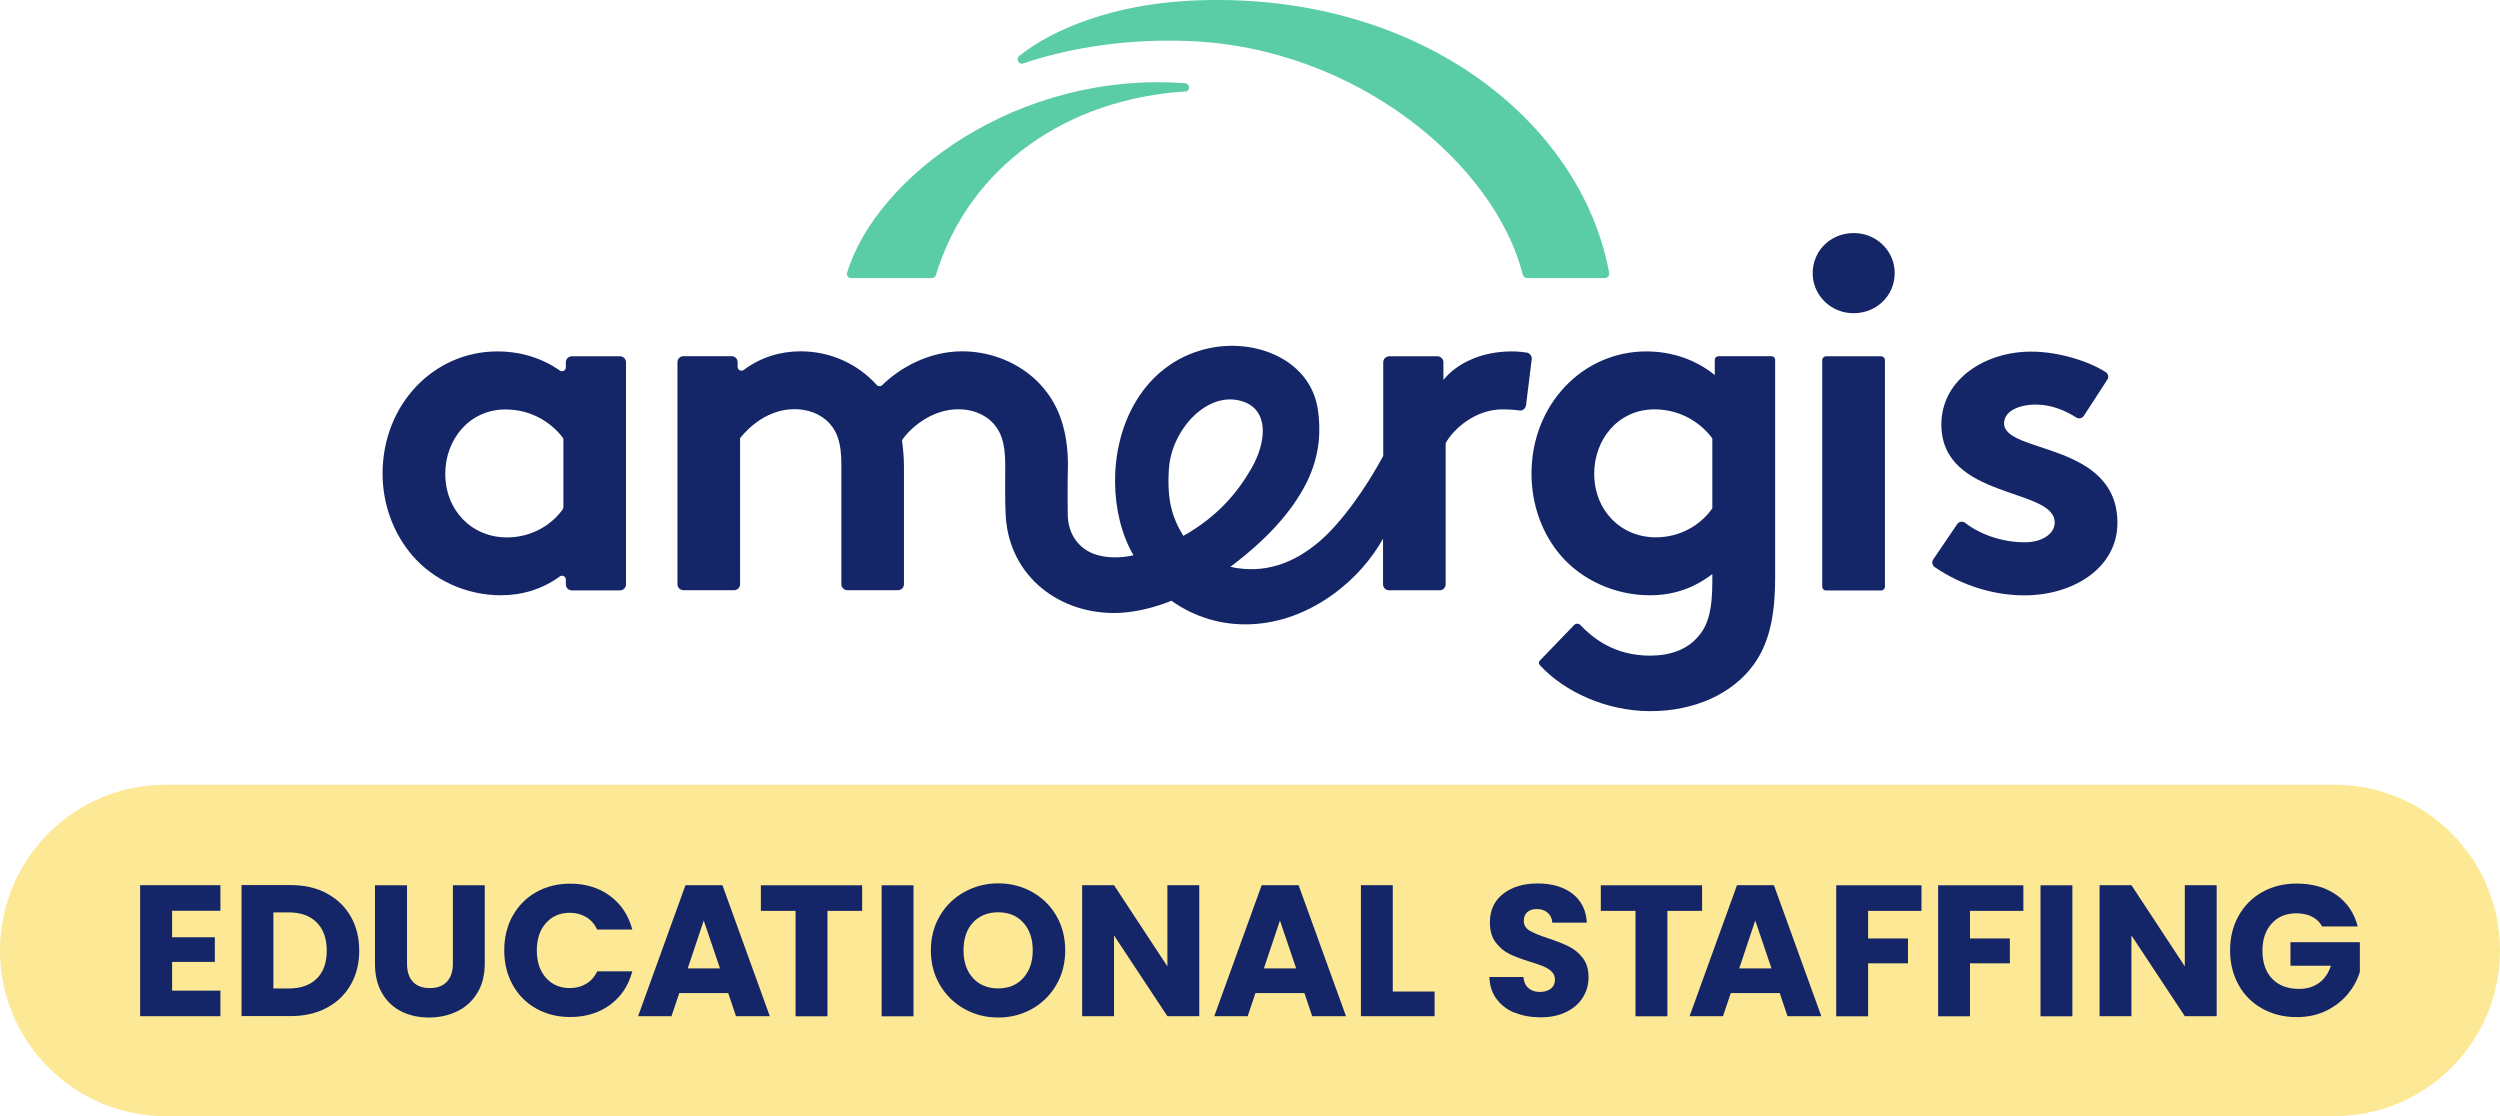 <?xml version="1.0" encoding="UTF-8"?> <svg xmlns="http://www.w3.org/2000/svg" id="Layer_2" data-name="Layer 2" viewBox="0 0 246.36 109.99"><defs><style> .cls-1 { fill: #fce895; } .cls-1, .cls-2, .cls-3 { stroke-width: 0px; } .cls-2 { fill: #5acca6; } .cls-3 { fill: #142667; } </style></defs><g><g><path class="cls-3" d="m55.76,36.2c0,.31-.35.49-.6.31-1.71-1.2-3.82-1.88-6.15-1.88-6.27,0-11.31,5.23-11.31,12.04,0,3.14,1.14,5.99,2.95,8.09,2.05,2.38,5.28,3.9,8.7,3.9,2.08,0,4.06-.58,5.81-1.85.26-.19.6,0,.6.3v.47c0,.34.27.6.6.6h4.73c.34,0,.6-.28.6-.6v-21.87c0-.34-.27-.6-.6-.6h-4.73c-.34,0-.6.27-.6.6,0,0,0,.49,0,.49Zm-.24,13.77c0,.08-.03.16-.07.23-1.2,1.66-3.21,2.76-5.49,2.76-3.47,0-6.08-2.66-6.08-6.28,0-3.33,2.33-6.33,5.94-6.33,2.33,0,4.34,1.1,5.62,2.75.05.07.08.15.08.24v6.64h0Z"></path><path class="cls-3" d="m148.94,34.63c-2.81,0-5.32,1.09-6.7,2.81v-1.74c0-.33-.27-.59-.59-.59h-4.75c-.33,0-.59.27-.59.59v9.23c-1.69,3.13-4.13,6.63-6.42,8.54-2.42,2.02-5.29,3.13-8.64,2.39,3.26-2.47,5.93-5.16,7.51-8.31,1.43-2.88,1.35-5.38,1.13-7.04-.69-5.34-6.81-7.48-11.68-5.95-2.84.86-5.06,2.8-6.47,5.33-2.57,4.57-2.37,10.85-.04,14.83-1.22.28-2.72.31-3.92-.14-1.73-.67-2.56-2.23-2.56-3.92,0,0-.04-2.62.02-4.97-.04-3.29-.89-5.6-2.33-7.35-1.85-2.29-4.9-3.72-8.08-3.72s-6.03,1.51-7.89,3.33c-.16.15-.41.14-.55-.02-1.81-2.01-4.49-3.31-7.48-3.31-1.98,0-3.93.57-5.61,1.83-.26.19-.61.02-.61-.3v-.46c0-.33-.27-.59-.59-.59h-4.75c-.33,0-.59.27-.59.59v21.88c0,.33.27.59.59.59h4.99c.33,0,.59-.27.59-.59v-14.39c.86-1.09,2.75-2.86,5.37-2.86,1.19,0,2.52.38,3.47,1.43.71.81,1.14,1.85,1.14,3.95v11.87c0,.33.27.59.59.59h4.99c.33,0,.59-.27.59-.59v-11.63c0-.95-.1-1.81-.19-2.57.81-1.19,2.9-3.04,5.56-3.04,1.19,0,2.52.38,3.47,1.43.71.81,1.13,1.85,1.14,3.95,0,1.74-.04,3.72.05,5.18.38,5.99,5.4,9.73,11.16,9.51,1.72-.09,3.46-.51,5.17-1.2,4.61,3.29,10.84,3.14,16.09-.75,1.92-1.43,3.58-3.26,4.76-5.36v4.49c0,.33.27.59.59.59h4.99c.33,0,.59-.27.59-.59v-13.91c.76-1.38,2.9-3.33,5.61-3.33.59,0,1.19.04,1.64.11.33.05.63-.19.67-.51l.56-4.53c.04-.33-.19-.62-.51-.67-.43-.06-.88-.11-1.51-.11h.02Zm-33.75,11.55c.26-3.83,3.78-7.71,7.21-6.64,2.7.83,2.43,4.03.88,6.69-1.43,2.46-3.41,4.74-6.67,6.58-1.14-1.88-1.62-3.58-1.42-6.63Z"></path><path class="cls-3" d="m168.98,36.96c-1.81-1.47-4.14-2.33-6.75-2.33-6.27,0-11.31,5.23-11.31,12.04,0,3.14,1.09,5.99,2.9,8.09,2.05,2.38,5.32,3.9,8.74,3.9,2.33,0,4.32-.67,6.18-2.09v.76c0,2.95-.48,4.38-1.43,5.43-1.05,1.24-2.71,1.85-4.7,1.85-3.54,0-5.64-1.73-6.91-3.05-.15-.15-.43-.12-.55,0l-3.37,3.5c-.17.17-.18.35,0,.52,2.33,2.54,6.47,4.5,10.84,4.5s8.13-1.71,10.22-4.62c1.38-1.95,2.09-4.42,2.09-8.57v-21.43c0-.2-.16-.36-.36-.36h-5.23c-.19,0-.36.16-.36.36v1.5h0Zm-.24,13.13c-1.19,1.71-3.23,2.86-5.56,2.86-3.47,0-6.08-2.66-6.08-6.28,0-3.33,2.33-6.33,5.94-6.33,2.37,0,4.42,1.14,5.7,2.86v6.9h0Z"></path><path class="cls-3" d="m185.37,35.11h-5.42c-.21,0-.38.17-.38.38v22.32c0,.21.17.38.38.38h5.42c.21,0,.38-.17.38-.38v-22.32c0-.21-.17-.38-.38-.38Z"></path><path class="cls-3" d="m183.13,22.99c-2.48-.26-4.56,1.59-4.5,4.03.04,1.98,1.61,3.62,3.58,3.82,2.48.26,4.56-1.59,4.5-4.03-.04-1.98-1.61-3.62-3.58-3.82Z"></path><path class="cls-3" d="m197.49,41.72c0-1.19,1.43-1.85,3.14-1.85,1.46,0,2.85.55,3.97,1.27.25.16.58.09.75-.16l2.31-3.56c.17-.26.09-.59-.17-.76-1.66-1.06-4.61-2.01-7.34-2.01-4.56,0-8.84,2.76-8.84,7.18,0,7.42,11.17,6.19,11.17,9.66,0,1.14-1.28,1.95-2.95,1.95-2.12,0-4.31-.71-5.87-1.91-.25-.2-.61-.14-.79.12l-2.36,3.48c-.17.25-.1.59.15.76,2.63,1.8,5.81,2.78,8.82,2.78,4.84,0,9.18-2.71,9.18-7.14,0-8-11.17-6.8-11.17-9.81Z"></path></g><path class="cls-2" d="m83.85,27.4h8c.17,0,.32-.12.37-.27,3.3-10.84,13.05-17.4,24.61-18.12.47-.03.45-.76-.02-.8-16.47-1.27-30.48,9.18-33.34,18.69-.07.25.12.5.38.5h0Z"></path><path class="cls-2" d="m150.49,27.4h7.65c.28,0,.49-.26.43-.53C155.77,11.73,139.43-1.07,117.21.07c-7.32.38-13.36,2.69-16.77,5.45-.36.29-.05.88.39.73,5.11-1.72,10.76-2.42,16.3-2.21,16.65.65,30.2,12.23,32.92,22.99.05.2.22.36.43.36h.01Z"></path></g><path class="cls-1" d="m16.33,77.33h213.7c9.02,0,16.33,7.31,16.33,16.33h0c0,9.02-7.31,16.33-16.33,16.33H16.33c-9.02,0-16.33-7.31-16.33-16.33h0c0-9.02,7.31-16.33,16.33-16.33Z"></path><g><path class="cls-3" d="m16.96,89.75v2.61h4.21v2.43h-4.21v2.83h4.76v2.52h-7.91v-12.91h7.91v2.52h-4.76Z"></path><path class="cls-3" d="m32.2,88.04c1.02.54,1.8,1.3,2.36,2.27.56.97.84,2.1.84,3.37s-.28,2.38-.84,3.36c-.56.98-1.35,1.74-2.37,2.28-1.02.54-2.21.81-3.56.81h-4.83v-12.91h4.83c1.36,0,2.55.27,3.57.81Zm-.99,8.4c.66-.65.99-1.57.99-2.76s-.33-2.11-.99-2.78c-.66-.66-1.59-.99-2.78-.99h-1.49v7.5h1.49c1.19,0,2.11-.32,2.78-.97Z"></path><path class="cls-3" d="m40.11,87.24v7.72c0,.77.19,1.37.57,1.78.38.42.94.63,1.67.63s1.3-.21,1.69-.63c.39-.42.59-1.01.59-1.78v-7.72h3.14v7.7c0,1.15-.25,2.13-.74,2.92-.49.8-1.15,1.4-1.98,1.8-.83.4-1.75.61-2.77.61s-1.93-.2-2.73-.6-1.44-1-1.9-1.8c-.47-.8-.7-1.78-.7-2.93v-7.7h3.14Z"></path><path class="cls-3" d="m50.52,90.26c.55-1,1.32-1.78,2.31-2.34.99-.56,2.11-.84,3.36-.84,1.53,0,2.84.4,3.93,1.21,1.09.81,1.82,1.91,2.19,3.31h-3.46c-.26-.54-.62-.95-1.09-1.23-.47-.28-1.01-.42-1.61-.42-.97,0-1.75.34-2.35,1.01-.6.67-.9,1.58-.9,2.7s.3,2.03.9,2.7c.6.67,1.39,1.01,2.35,1.01.6,0,1.14-.14,1.61-.42s.84-.69,1.09-1.23h3.46c-.37,1.4-1.1,2.5-2.19,3.3-1.09.8-2.4,1.2-3.93,1.2-1.25,0-2.37-.28-3.36-.84-.99-.56-1.76-1.33-2.31-2.33s-.83-2.13-.83-3.4.28-2.41.83-3.41Z"></path><path class="cls-3" d="m71.76,97.86h-4.82l-.77,2.28h-3.29l4.67-12.91h3.64l4.67,12.91h-3.33l-.77-2.28Zm-.81-2.43l-1.6-4.72-1.58,4.72h3.18Z"></path><path class="cls-3" d="m84.96,87.24v2.52h-3.42v10.39h-3.14v-10.39h-3.42v-2.52h9.98Z"></path><path class="cls-3" d="m90.02,87.24v12.91h-3.14v-12.91h3.14Z"></path><path class="cls-3" d="m95.03,99.42c-1.01-.56-1.81-1.35-2.41-2.36-.59-1.01-.89-2.15-.89-3.41s.3-2.4.89-3.4c.59-1.01,1.4-1.79,2.41-2.35,1.01-.56,2.12-.85,3.34-.85s2.33.28,3.34.85c1.01.56,1.81,1.35,2.39,2.35s.87,2.14.87,3.4-.29,2.4-.88,3.41c-.59,1.01-1.39,1.8-2.39,2.36-1.01.56-2.11.85-3.33.85s-2.33-.28-3.34-.85Zm5.81-3.05c.62-.69.93-1.59.93-2.72s-.31-2.05-.93-2.73c-.62-.68-1.44-1.02-2.47-1.02s-1.87.34-2.49,1.01c-.62.67-.93,1.59-.93,2.74s.31,2.05.93,2.73c.62.68,1.45,1.02,2.49,1.02s1.85-.34,2.47-1.03Z"></path><path class="cls-3" d="m118.18,100.14h-3.14l-5.26-7.96v7.96h-3.14v-12.91h3.14l5.26,8v-8h3.14v12.91Z"></path><path class="cls-3" d="m128.54,97.86h-4.82l-.77,2.28h-3.29l4.67-12.91h3.64l4.67,12.91h-3.33l-.77-2.28Zm-.81-2.43l-1.6-4.72-1.58,4.72h3.18Z"></path><path class="cls-3" d="m137.25,97.71h4.12v2.43h-7.26v-12.91h3.14v10.48Z"></path><path class="cls-3" d="m149.27,99.81c-.75-.31-1.34-.76-1.79-1.36-.45-.6-.68-1.32-.71-2.17h3.35c.05.48.21.84.5,1.09.28.25.65.38,1.1.38s.83-.11,1.1-.32c.27-.21.41-.51.41-.89,0-.32-.11-.58-.32-.79s-.48-.38-.79-.51-.76-.29-1.33-.46c-.83-.26-1.51-.51-2.04-.77-.53-.26-.98-.64-1.36-1.14s-.57-1.16-.57-1.97c0-1.2.43-2.14,1.31-2.82.87-.68,2-1.02,3.4-1.02s2.57.34,3.44,1.02,1.34,1.63,1.4,2.84h-3.4c-.03-.42-.18-.74-.46-.98-.28-.24-.64-.36-1.08-.36-.38,0-.69.1-.92.3-.23.2-.35.49-.35.87,0,.42.2.74.59.97.39.23,1,.48,1.84.75.83.28,1.51.55,2.03.81.52.26.97.63,1.35,1.12s.57,1.12.57,1.89-.19,1.4-.56,2c-.37.6-.92,1.08-1.63,1.43-.71.35-1.55.53-2.52.53s-1.79-.15-2.54-.46Z"></path><path class="cls-3" d="m167.73,87.24v2.52h-3.42v10.39h-3.14v-10.39h-3.42v-2.52h9.98Z"></path><path class="cls-3" d="m175.38,97.86h-4.82l-.77,2.28h-3.29l4.67-12.91h3.64l4.67,12.91h-3.33l-.77-2.28Zm-.81-2.43l-1.6-4.72-1.58,4.72h3.18Z"></path><path class="cls-3" d="m189.35,87.24v2.52h-5.26v2.72h3.93v2.45h-3.93v5.22h-3.14v-12.91h8.4Z"></path><path class="cls-3" d="m199.39,87.24v2.52h-5.26v2.72h3.93v2.45h-3.93v5.22h-3.14v-12.91h8.4Z"></path><path class="cls-3" d="m204.22,87.24v12.91h-3.14v-12.91h3.14Z"></path><path class="cls-3" d="m218.44,100.14h-3.14l-5.26-7.96v7.96h-3.14v-12.91h3.14l5.26,8v-8h3.14v12.91Z"></path><path class="cls-3" d="m228.85,91.32c-.23-.43-.57-.76-1-.98s-.95-.34-1.54-.34c-1.02,0-1.83.33-2.44,1-.61.67-.92,1.56-.92,2.67,0,1.19.32,2.12.96,2.78.64.67,1.53,1,2.66,1,.77,0,1.42-.2,1.96-.59s.92-.96,1.17-1.69h-3.99v-2.32h6.84v2.92c-.23.79-.63,1.51-1.19,2.19-.56.67-1.27,1.22-2.12,1.64-.86.42-1.83.63-2.9.63-1.28,0-2.41-.28-3.41-.84-1-.56-1.78-1.33-2.33-2.33s-.84-2.13-.84-3.4.28-2.41.84-3.41c.56-1,1.33-1.78,2.33-2.34.99-.56,2.13-.84,3.4-.84,1.54,0,2.85.37,3.91,1.12s1.76,1.78,2.1,3.11h-3.47Z"></path></g></svg> 